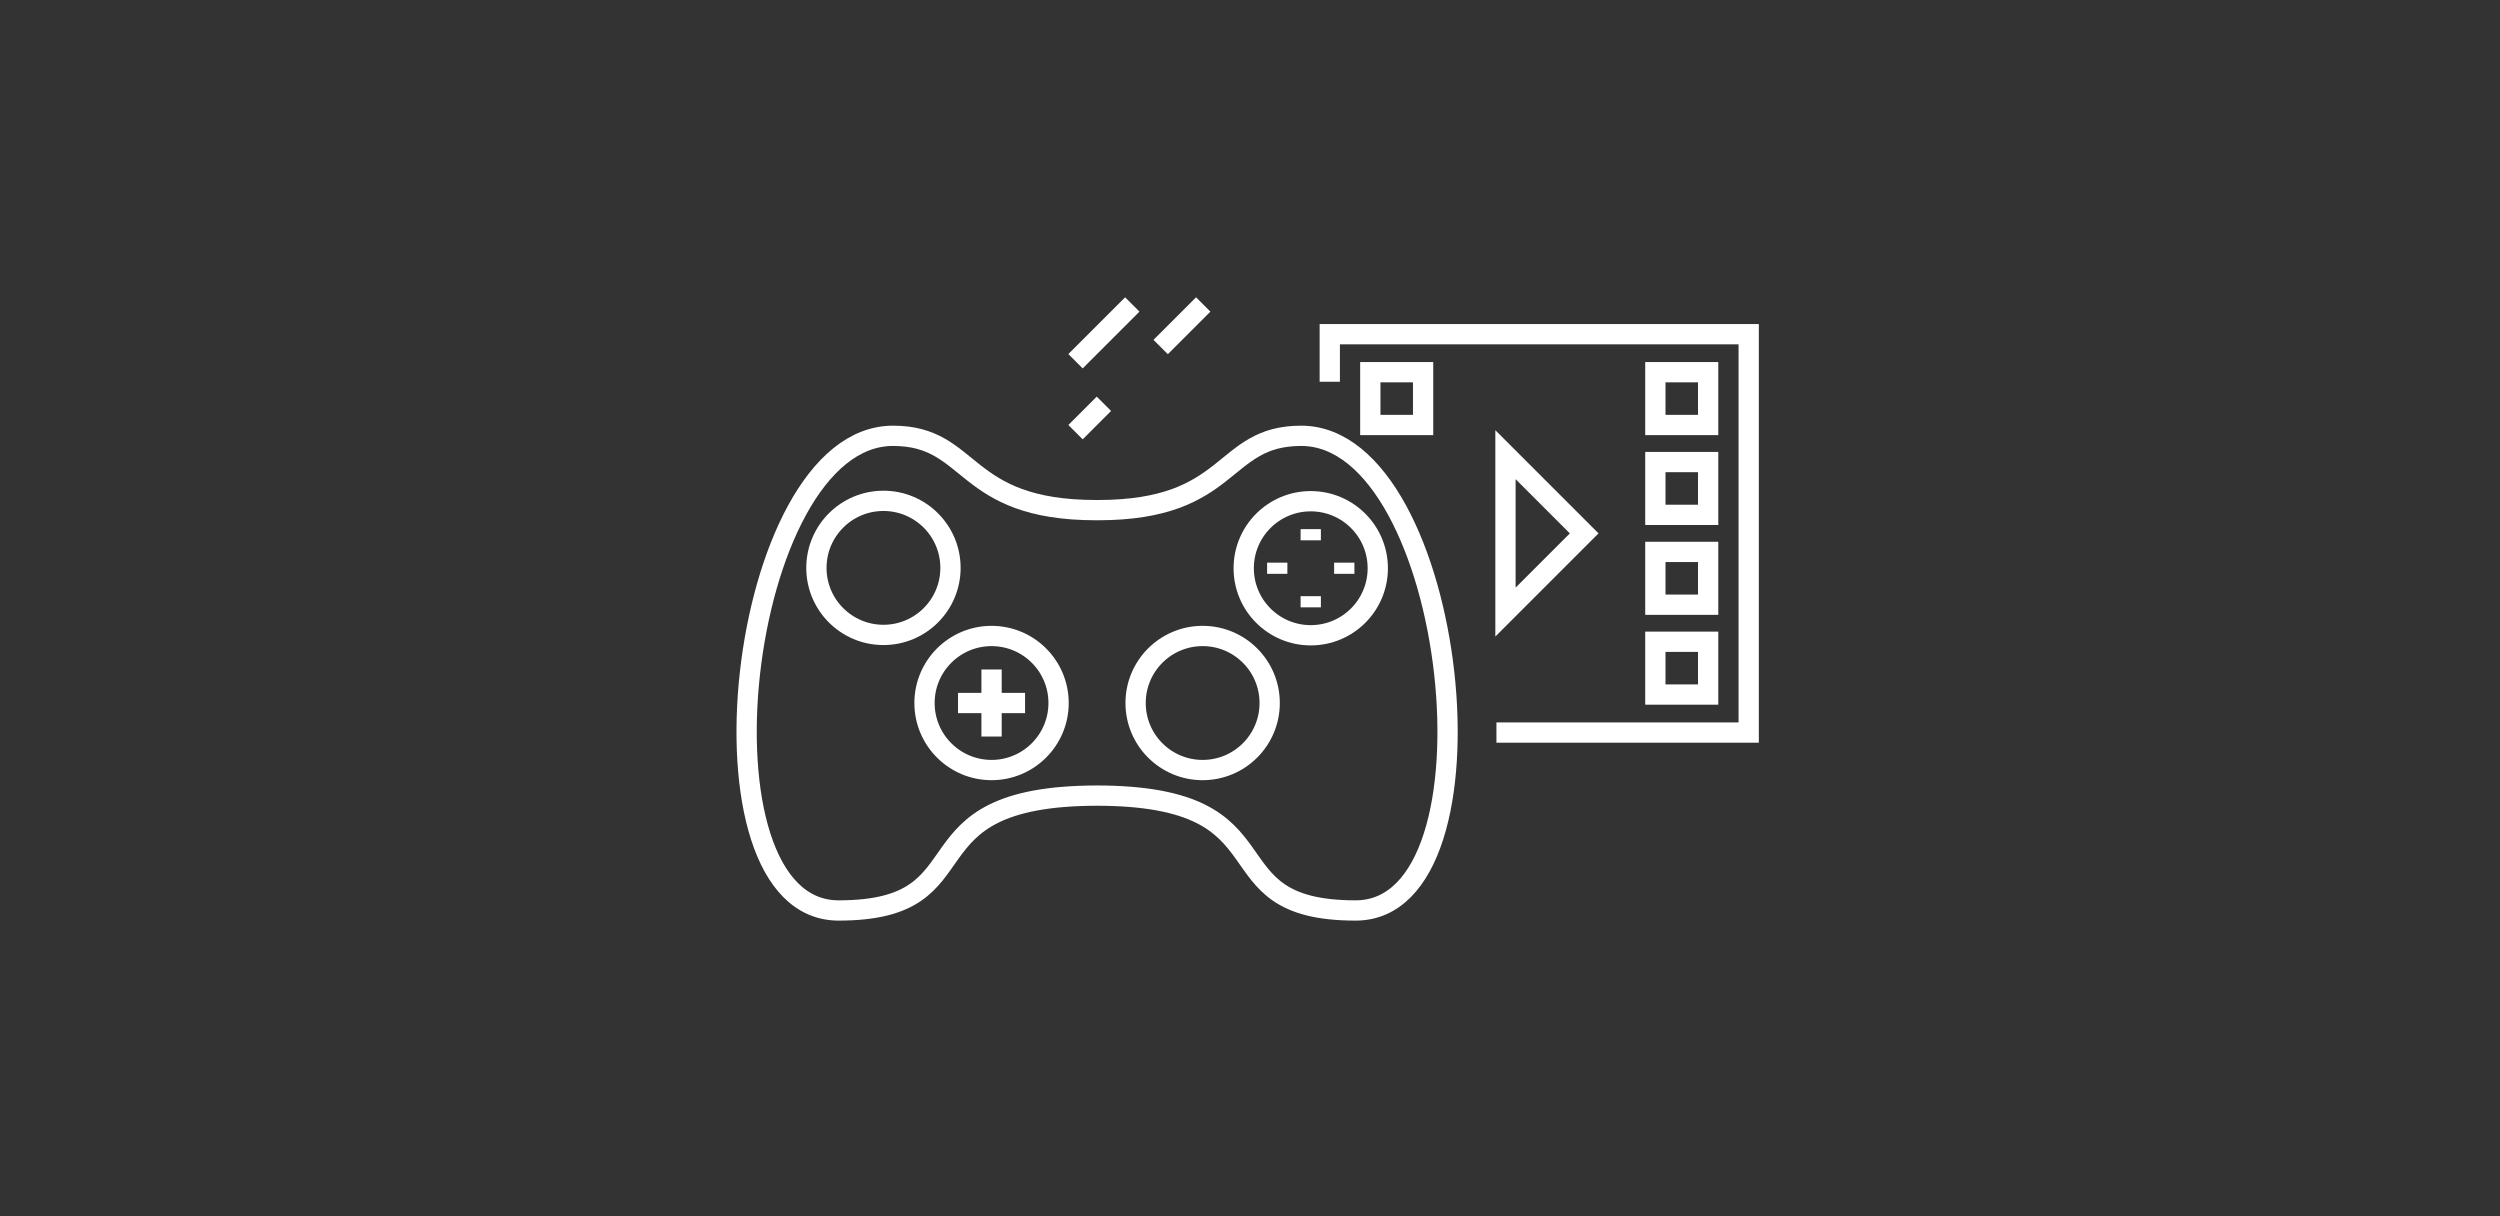 <?xml version="1.0" encoding="iso-8859-1"?>
<!-- Generator: Adobe Illustrator 16.0.0, SVG Export Plug-In . SVG Version: 6.00 Build 0)  -->
<!DOCTYPE svg PUBLIC "-//W3C//DTD SVG 1.1//EN" "http://www.w3.org/Graphics/SVG/1.1/DTD/svg11.dtd">
<svg version="1.1" xmlns="http://www.w3.org/2000/svg" xmlns:xlink="http://www.w3.org/1999/xlink" x="0px" y="0px" width="370px"
	 height="180px" viewBox="0 0 370 180" style="enable-background:new 0 0 370 180;" xml:space="preserve">
<rect x="0" y="0" width="370" height="180" fill="#333333" stroke="none"/>
<g id="ico_x5F_kategoria_x5F_gry">
	<g>
		<g>
			<path style="fill:none;stroke:#FFFFFF;stroke-width:3;stroke-miterlimit:10;" d="M162.492,75.5c20.108,0,18.104-11,30.078-11
				c23.099,0,30.687,70.249,8.06,70.249c-22.627,0-8.586-17-38.381-17h0.244c-29.795,0-15.755,17-38.382,17
				S109.071,64.5,132.169,64.5c11.974,0,9.97,11,30.079,11H162.492z"/>
			<path style="fill:none;stroke:#FFFFFF;stroke-width:3;stroke-miterlimit:10;" d="M187.912,104.046
				c0,5.479-4.44,9.922-9.922,9.922c-5.479,0-9.921-4.44-9.921-9.922s4.441-9.922,9.921-9.922
				C183.471,94.124,187.912,98.564,187.912,104.046"/>
			<path style="fill:none;stroke:#FFFFFF;stroke-width:3;stroke-miterlimit:10;" d="M140.671,84.046c0,5.48-4.44,9.922-9.922,9.922
				c-5.479,0-9.921-4.441-9.921-9.922c0-5.48,4.441-9.921,9.921-9.921C136.23,74.124,140.671,78.566,140.671,84.046"/>
			<g>
				<circle style="fill:none;stroke:#FFFFFF;stroke-width:3;stroke-miterlimit:10;" cx="146.749" cy="104.046" r="9.921"/>
				
					<line style="fill:none;stroke:#FFFFFF;stroke-width:3;stroke-miterlimit:10;" x1="146.75" y1="99.085" x2="146.75" y2="109.007"/>
				
					<line style="fill:none;stroke:#FFFFFF;stroke-width:3;stroke-miterlimit:10;" x1="151.709" y1="104.046" x2="141.787" y2="104.046"/>
			</g>
			<g>
				<circle style="fill:none;stroke:#FFFFFF;stroke-width:3;stroke-miterlimit:10;" cx="193.99" cy="84.1" r="9.921"/>
				
					<line style="fill:none;stroke:#FFFFFF;stroke-width:3;stroke-miterlimit:10;" x1="189.031" y1="83.273" x2="189.031" y2="84.926"/>
				
					<line style="fill:none;stroke:#FFFFFF;stroke-width:3;stroke-miterlimit:10;" x1="198.951" y1="83.273" x2="198.951" y2="84.926"/>
				
					<line style="fill:none;stroke:#FFFFFF;stroke-width:3;stroke-miterlimit:10;" x1="193.99" y1="78.312" x2="193.99" y2="79.966"/>
				
					<line style="fill:none;stroke:#FFFFFF;stroke-width:3;stroke-miterlimit:10;" x1="193.99" y1="88.234" x2="193.99" y2="89.887"/>
			</g>
			
				<line style="fill:none;stroke:#FFFFFF;stroke-width:3;stroke-miterlimit:10;" x1="159.177" y1="53.461" x2="167.578" y2="45.061"/>
			
				<line style="fill:none;stroke:#FFFFFF;stroke-width:3;stroke-miterlimit:10;" x1="159.177" y1="63.961" x2="163.377" y2="59.76"/>
			
				<line style="fill:none;stroke:#FFFFFF;stroke-width:3;stroke-miterlimit:10;" x1="167.578" y1="55.561" x2="167.578" y2="55.561"/>
			
				<line style="fill:none;stroke:#FFFFFF;stroke-width:3;stroke-miterlimit:10;" x1="171.777" y1="51.361" x2="178.078" y2="45.061"/>
			<polyline style="fill:none;stroke:#FFFFFF;stroke-width:3;stroke-miterlimit:10;" points="196.806,56.499 196.806,49.461 
				258.807,49.461 258.807,108.419 221.473,108.419 			"/>
			<path style="fill:none;stroke:#FFFFFF;stroke-width:3;stroke-miterlimit:10;" d="M204.507,111.419"/>
			<polygon style="fill:none;stroke:#FFFFFF;stroke-width:3;stroke-miterlimit:10;" points="222.81,67.292 234.458,78.94 
				222.81,90.588 			"/>
			<g>
				
					<rect x="202.806" y="55.085" style="fill:none;stroke:#FFFFFF;stroke-width:3;stroke-miterlimit:10;" width="7.813" height="7.813"/>
			</g>
			<g>
				
					<rect x="244.993" y="55.085" style="fill:none;stroke:#FFFFFF;stroke-width:3;stroke-miterlimit:10;" width="7.813" height="7.813"/>
				
					<rect x="244.993" y="68.384" style="fill:none;stroke:#FFFFFF;stroke-width:3;stroke-miterlimit:10;" width="7.813" height="7.814"/>
				
					<rect x="244.993" y="81.683" style="fill:none;stroke:#FFFFFF;stroke-width:3;stroke-miterlimit:10;" width="7.813" height="7.813"/>
				
					<rect x="244.993" y="94.98" style="fill:none;stroke:#FFFFFF;stroke-width:3;stroke-miterlimit:10;" width="7.813" height="7.813"/>
			</g>
		</g>
	</g>
</g>
<g id="Warstwa_1">
</g>
</svg>
